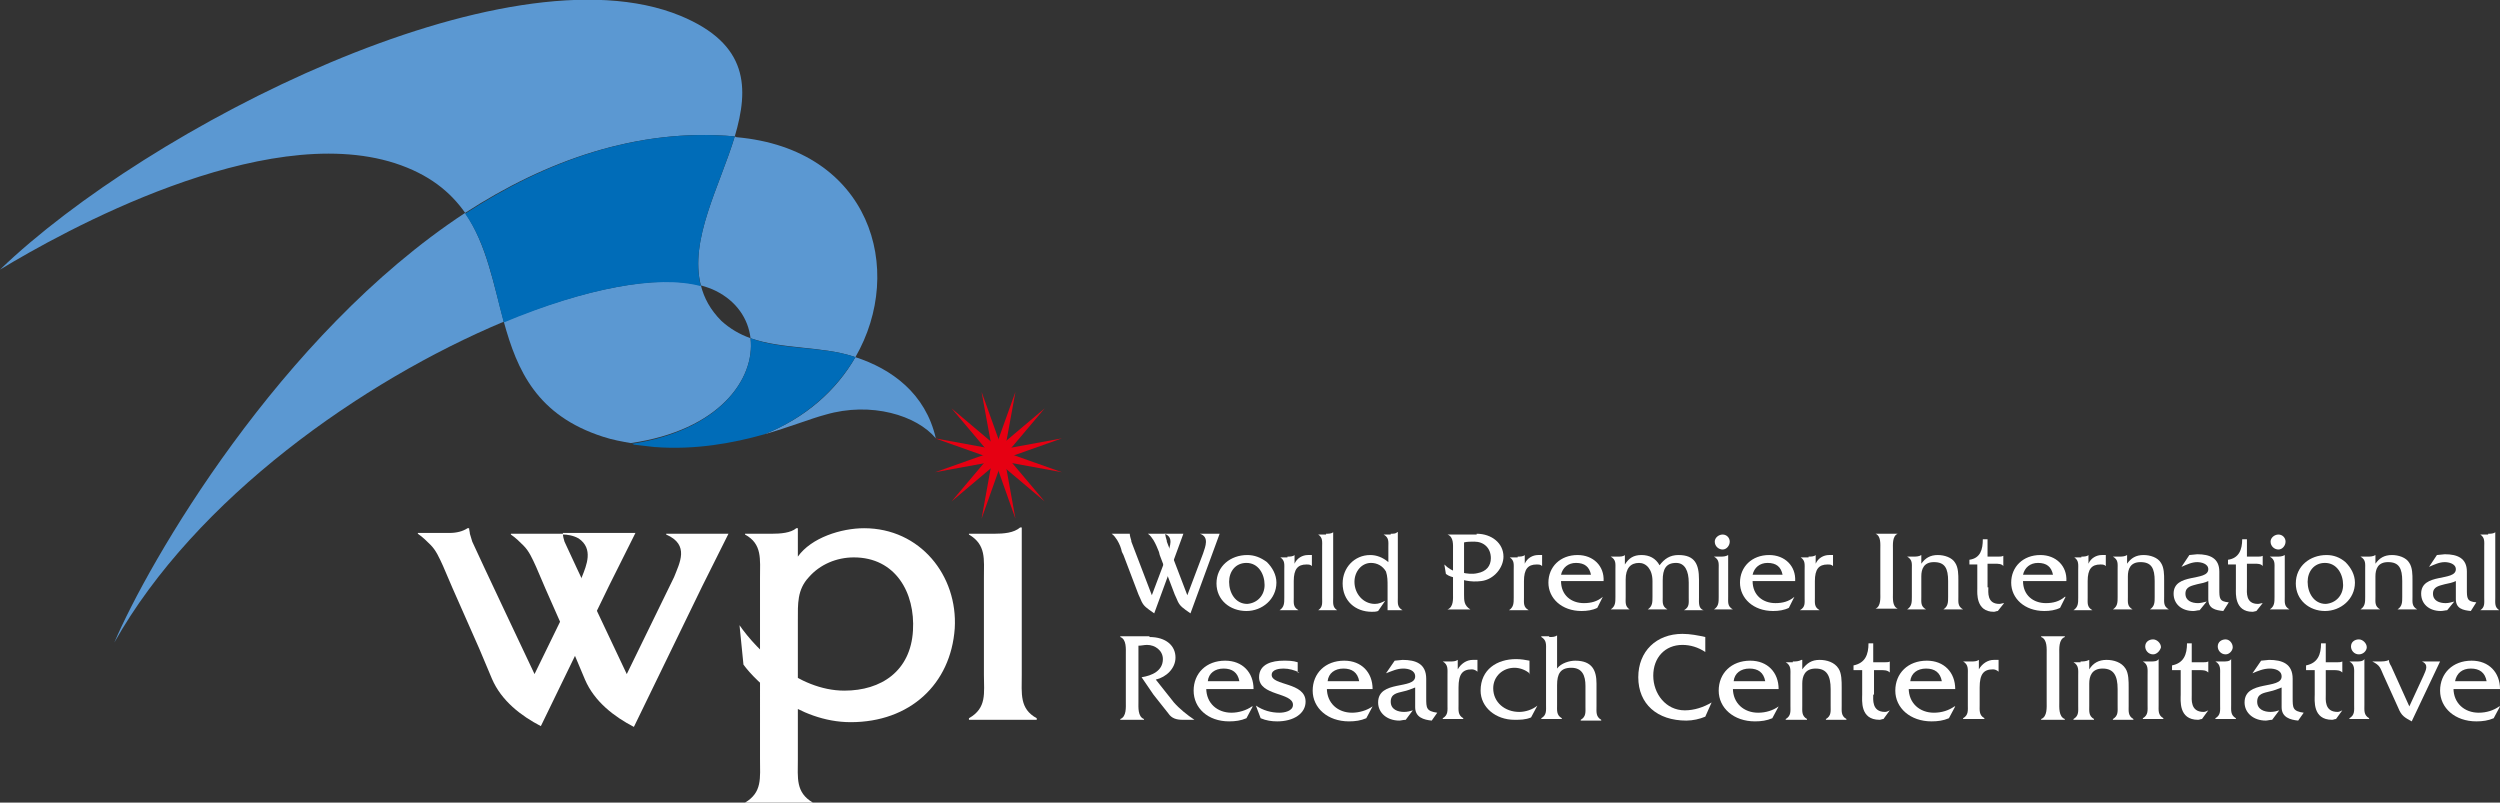<?xml version="1.0" encoding="utf-8"?>
<!-- Generator: Adobe Illustrator 25.0.0, SVG Export Plug-In . SVG Version: 6.00 Build 0)  -->
<svg version="1.1" id="レイヤー_1" xmlns="http://www.w3.org/2000/svg" xmlns:xlink="http://www.w3.org/1999/xlink" x="0px"
	 y="0px" viewBox="0 0 317.1 101.8" style="enable-background:new 0 0 317.1 101.8;" xml:space="preserve">
<rect x="0" y="0" width="317.1" height="101.8" fill="#333333" stroke="none"/>
<g>
	<polygon style="fill:#E60012;" points="128.8,65.8 126,57.9 124.5,49.7 127.3,57.5 	"/>
	<polygon style="fill:#E60012;" points="132.5,63.6 126.1,58.2 120.7,51.8 127.1,57.2 	"/>
	<polygon style="fill:#E60012;" points="134.7,59.9 126.5,58.4 118.6,55.6 126.8,57.1 	"/>
	<polygon style="fill:#E60012;" points="134.7,55.6 126.8,58.4 118.6,59.9 126.5,57.1 	"/>
	<polygon style="fill:#E60012;" points="132.5,51.8 127.1,58.2 120.7,63.6 126.1,57.2 	"/>
	<polygon style="fill:#E60012;" points="128.8,49.7 127.3,57.9 124.5,65.8 126,57.5 	"/>
</g>
<path style="fill:#5B98D2;" d="M95.2,42.9c-1.4-0.5-2.6-1.2-3.7-2.2c-1.4-1.4-2.2-2.9-2.6-4.5c-5.5-1.4-14.7,0.4-25,4.6
	c1.7,6.2,4.2,11.9,12.6,14.6c1.2,0.4,2.4,0.6,3.5,0.8C91.2,54.6,95.8,48.1,95.2,42.9z"/>
<path style="fill:#5B98D2;" d="M93.2,17.3C95,11.2,95,5.6,86.3,2C64.2-7.1,18.7,16.2,0,34.2c7.9-4.8,33.3-18.9,50.1-13.5
	c4.3,1.4,7,3.6,8.9,6.3C69.2,20.4,80.8,16.2,93.2,17.3"/>
<path style="fill:#5B98D2;" d="M108.5,45.3c-2.4,4.2-6.3,7.7-11.6,9.8c3.2-0.9,5.9-2,7.8-2.5c5.8-1.7,11.6,0.1,14,3
	C117.4,49.9,113.1,46.8,108.5,45.3z"/>
<path style="fill:#5B98D2;" d="M14.5,81.5C24.8,63.2,46,48.3,63.9,40.8c-1.3-4.8-2.2-9.8-4.9-13.8C35.4,42.5,18.8,71.4,14.5,81.5z"
	/>
<path style="fill:#5B98D2;" d="M93.2,17.3c-1.9,6.3-5.8,13.1-4.3,18.9c0.7,0.2,1.3,0.4,1.9,0.7c2.6,1.3,4.1,3.5,4.4,6
	c4,1.4,9,1,13,2.3c0.1,0,0.2,0.1,0.3,0.1c6.4-11.1,1.9-26.4-15.1-27.9"/>
<path style="fill:#006CB8;" d="M93.2,17.3c-12.4-1.1-23.9,3.1-34.2,9.8c2.8,4,3.6,9,4.9,13.8c10.3-4.3,19.5-6.1,25-4.6
	C87.4,30.4,91.3,23.6,93.2,17.3"/>
<path style="fill:#006CB8;" d="M108.5,45.3c-0.1,0-0.2-0.1-0.3-0.1c-4-1.3-9-0.8-13-2.3c0.6,5.2-4,11.7-15.1,13.4
	c0.1,0,0.2,0,0.3,0.1c0.9,0.1,1.7,0.2,2.6,0.3c5.2,0.4,10-0.5,13.9-1.6C102.2,53,106.1,49.4,108.5,45.3z"/>
<g>
	<g>
		<g>
			<path style="fill:#FFFFFF;" d="M145.8,80.8c2.1,0,3.3,1.1,3.3,2.6c0,1.4-1.2,2.5-2.5,2.8l2.3,2.9c0.7,0.8,1.7,1.6,2.6,2.2h-1.5
				c-0.8,0-1.4-0.2-1.8-0.8l-1.9-2.4l-1.5-2.2c1.3-0.2,2.7-0.8,2.7-2.3c0-1.1-1-1.8-2-1.8c-0.4,0-0.7,0.1-1.1,0.1V89
				c0,0.7-0.1,1.9,0.7,2.2v0.1h-3v-0.1c0.8-0.3,0.7-1.5,0.7-2.2v-6c0-0.7,0.1-1.9-0.7-2.2v-0.1H145.8z"/>
			<path style="fill:#FFFFFF;" d="M153,87.3c0,1.9,1.4,3.1,3.2,3.1c0.9,0,1.9-0.3,2.6-0.8h0.1l-0.8,1.5c-0.7,0.3-1.4,0.4-2.2,0.4
				c-2.7,0-4.5-1.7-4.5-3.9c0-2.2,1.6-3.8,4-3.8c2.2,0,3.6,1.5,3.6,3.6H153z M157.2,86.4c-0.2-1.1-0.9-1.6-2-1.6
				c-1.1,0-1.9,0.6-2,1.6H157.2z"/>
			<path style="fill:#FFFFFF;" d="M164.8,85.3c-0.6-0.3-1.3-0.5-2-0.5c-0.5,0-1.5,0.1-1.5,0.8c0,1.4,4.3,0.9,4.3,3.4
				c0,1.5-1.5,2.5-3.6,2.5c-0.7,0-1.4-0.1-2.1-0.4l-0.6-1.6c0.9,0.6,1.9,0.9,3,0.9c0.6,0,1.7-0.2,1.7-1c0-1.6-4.3-1.1-4.3-3.5
				c0-1.7,1.7-2.1,3.1-2.1c0.6,0,1.2,0,1.8,0.2V85.3z"/>
			<path style="fill:#FFFFFF;" d="M168.3,87.3c0,1.9,1.4,3.1,3.2,3.1c0.9,0,1.9-0.3,2.6-0.8h0l-0.8,1.5c-0.7,0.3-1.4,0.4-2.2,0.4
				c-2.7,0-4.6-1.7-4.6-3.9c0-2.2,1.6-3.8,4-3.8c2.2,0,3.6,1.5,3.6,3.6H168.3z M172.4,86.4c-0.2-1.1-0.9-1.6-2-1.6
				c-1.1,0-1.9,0.6-2,1.6H172.4z"/>
			<path style="fill:#FFFFFF;" d="M181.6,91.4c-1-0.1-2.1-0.4-2.1-1.7v-2.5c-0.5,0.2-1,0.4-1.5,0.5c-0.8,0.2-1.6,0.3-1.6,1.3
				c0,1,0.9,1.3,1.7,1.3c0.4,0,0.8-0.1,1.1-0.2l-0.9,1.2c-0.3,0-0.6,0.1-0.8,0.1c-1.6,0-2.7-1-2.7-2.3c0-2.9,4.7-1.6,4.7-3.3
				c0-0.8-0.9-1-1.5-1c-0.8,0-1.4,0.3-2.2,0.6l1.1-1.6l1-0.1c1.7,0,3,0.5,3,2.4v2.4c0,1.3,0,1.7,1.4,1.9L181.6,91.4z"/>
			<path style="fill:#FFFFFF;" d="M183.9,83.9c0.4,0,0.7,0,1-0.2h0v1.2c0.4-0.7,1.1-1.2,1.9-1.2l0.6,0v1.5c-0.2-0.2-0.5-0.3-0.7-0.3
				c-1.2,0-1.7,0.6-1.7,2.3v2.2c0,0.7-0.1,1.3,0.6,1.7v0.1h-2.6v-0.1c0.7-0.4,0.6-1,0.6-1.7v-3.8c0-0.7,0.1-1.3-0.6-1.7v0H183.9z"/>
			<path style="fill:#FFFFFF;" d="M194.1,85.5L194.1,85.5c-0.5-0.5-1.3-0.8-2-0.8c-1.5,0-2.7,1.1-2.7,2.6c0,1.8,1.5,3,3.3,3
				c0.8,0,1.7-0.3,2.3-0.8h0l-0.8,1.5c-0.7,0.3-1.4,0.3-2.1,0.3c-2.4,0-4.3-1.6-4.3-3.7c0-2.7,2.1-4,4.5-4c0.6,0,1.2,0.1,1.7,0.2
				V85.5z"/>
			<path style="fill:#FFFFFF;" d="M196.5,80.8c0.4,0,0.7,0,1-0.2h0v4.2c0.5-0.7,1.6-1,2.3-1c2.2,0,2.7,1.3,2.7,2.9v2.9
				c0,0.7-0.1,1.3,0.6,1.7v0.1h-2.6v-0.1c0.7-0.4,0.6-1,0.6-1.7V87c0-1.3-0.4-2.3-1.8-2.3c-1.4,0-1.8,0.8-1.8,2.2v2.5
				c0,0.7-0.1,1.3,0.6,1.7v0.1h-2.6v-0.1c0.7-0.4,0.6-1,0.6-1.7v-6.9c0-0.7,0.1-1.3-0.6-1.7v-0.1H196.5z"/>
			<path style="fill:#FFFFFF;" d="M216.3,82.7c-0.9-0.6-1.9-0.9-2.9-0.9c-2.2,0-3.7,1.6-3.7,3.9c0,2.3,1.6,4.4,4,4.4
				c1.2,0,2.4-0.4,3.4-1h0l-0.8,1.8c-0.7,0.3-1.6,0.5-2.4,0.5c-3.7,0-6.1-2.1-6.1-5.5c0-3.3,2.3-5.5,5.6-5.5c1,0,2,0.2,2.9,0.4V82.7
				z"/>
			<path style="fill:#FFFFFF;" d="M219.8,87.3c0,1.9,1.4,3.1,3.2,3.1c1,0,1.9-0.3,2.6-0.8h0l-0.8,1.5c-0.7,0.3-1.4,0.4-2.2,0.4
				c-2.7,0-4.6-1.7-4.6-3.9c0-2.2,1.6-3.8,4-3.8c2.2,0,3.6,1.5,3.6,3.6H219.8z M223.9,86.4c-0.2-1.1-0.9-1.6-2-1.6
				c-1.1,0-1.9,0.6-2,1.6H223.9z"/>
			<path style="fill:#FFFFFF;" d="M227.4,83.9c0.4,0,0.7,0,1.1-0.2h0.1v1.2c0.6-0.8,1.2-1.2,2.2-1.2c0.9,0,1.9,0.3,2.4,1.1
				c0.4,0.6,0.4,1.6,0.4,2.4v2.3c0,0.7-0.1,1.3,0.6,1.7v0.1h-2.6v-0.1c0.7-0.4,0.6-1,0.6-1.7v-2.1c0-1.7-0.5-2.6-1.9-2.6
				c-1.4,0-1.7,1-1.7,1.9v2.8c0,0.7-0.1,1.3,0.6,1.7v0.1h-2.7v-0.1c0.7-0.4,0.6-1,0.6-1.7v-3.8c0-0.7,0.1-1.3-0.6-1.7v0H227.4z"/>
			<path style="fill:#FFFFFF;" d="M237.6,88.1c0,0.6-0.2,2.2,1.5,2.2c0.2,0,0.4-0.1,0.6-0.2l-0.8,1.1c-0.2,0-0.3,0.1-0.5,0.1
				c-2.5,0-2.2-2.5-2.2-3.2V85h-1.1v-0.6c1.5-0.3,1.9-1.4,1.9-2.8h0.6v2.4h1.5c0.2,0,0.5,0,0.6-0.1h0v1.4h0
				c-0.3-0.3-0.7-0.3-1.1-0.3h-0.9V88.1z"/>
			<path style="fill:#FFFFFF;" d="M242.1,87.3c0,1.9,1.4,3.1,3.2,3.1c1,0,1.9-0.3,2.6-0.8h0.1l-0.8,1.5c-0.7,0.3-1.4,0.4-2.2,0.4
				c-2.7,0-4.6-1.7-4.6-3.9c0-2.2,1.6-3.8,4-3.8c2.2,0,3.6,1.5,3.6,3.6H242.1z M246.3,86.4c-0.2-1.1-0.9-1.6-2-1.6
				c-1.1,0-1.9,0.6-2,1.6H246.3z"/>
			<path style="fill:#FFFFFF;" d="M250,83.9c0.4,0,0.7,0,1-0.2h0v1.2c0.4-0.7,1.1-1.2,1.9-1.2l0.6,0v1.5c-0.2-0.2-0.5-0.3-0.7-0.3
				c-1.2,0-1.7,0.6-1.7,2.3v2.2c0,0.7-0.1,1.3,0.6,1.7v0.1H249v-0.1c0.7-0.4,0.6-1,0.6-1.7v-3.8c0-0.7,0.1-1.3-0.6-1.7v0H250z"/>
			<path style="fill:#FFFFFF;" d="M259.6,83c0-0.7,0.1-1.9-0.7-2.2v-0.1h3v0.1c-0.8,0.3-0.7,1.5-0.7,2.2v6c0,0.7-0.1,1.9,0.7,2.2
				v0.1h-3v-0.1c0.8-0.3,0.7-1.5,0.7-2.2V83z"/>
			<path style="fill:#FFFFFF;" d="M263.9,83.9c0.3,0,0.7,0,1.1-0.2h0v1.2c0.5-0.8,1.2-1.2,2.2-1.2c0.9,0,1.9,0.3,2.4,1.1
				c0.4,0.6,0.4,1.6,0.4,2.4v2.3c0,0.7-0.1,1.3,0.6,1.7v0.1H268v-0.1c0.7-0.4,0.6-1,0.6-1.7v-2.1c0-1.7-0.5-2.6-1.9-2.6
				c-1.4,0-1.7,1-1.7,1.9v2.8c0,0.7-0.1,1.3,0.6,1.7v0.1H263v-0.1c0.7-0.4,0.6-1,0.6-1.7v-3.8c0-0.7,0.1-1.3-0.6-1.7v0H263.9z"/>
			<path style="fill:#FFFFFF;" d="M272.8,83.9c0.4,0,0.8,0,1-0.3h0v5.8c0,0.7-0.1,1.3,0.6,1.7v0.1h-2.6v-0.1c0.7-0.4,0.6-1,0.6-1.7
				v-3.8c0-0.7,0.1-1.3-0.6-1.7v0H272.8z M273.1,83c-0.6,0-1-0.5-1-1c0-0.6,0.5-0.9,1-0.9c0.5,0,1,0.5,1,1
				C274,82.5,273.6,83,273.1,83z"/>
			<path style="fill:#FFFFFF;" d="M278,88.1c0,0.6-0.2,2.2,1.5,2.2c0.2,0,0.4-0.1,0.6-0.2l-0.8,1.1c-0.2,0-0.3,0.1-0.5,0.1
				c-2.5,0-2.2-2.5-2.2-3.2V85h-1.1v-0.6c1.5-0.3,1.9-1.4,1.9-2.8h0.6v2.4h1.5c0.2,0,0.4,0,0.6-0.1h0v1.4h0
				c-0.3-0.3-0.7-0.3-1.1-0.3h-1V88.1z"/>
			<path style="fill:#FFFFFF;" d="M282,83.9c0.4,0,0.8,0,1-0.3h0v5.8c0,0.7-0.1,1.3,0.6,1.7v0.1H281v-0.1c0.7-0.4,0.6-1,0.6-1.7
				v-3.8c0-0.7,0.1-1.3-0.6-1.7v0H282z M282.3,83c-0.6,0-1-0.5-1-1c0-0.6,0.5-0.9,1-0.9c0.5,0,0.9,0.5,0.9,1
				C283.2,82.5,282.8,83,282.3,83z"/>
			<path style="fill:#FFFFFF;" d="M291.5,91.4c-1-0.1-2.1-0.4-2.1-1.7v-2.5c-0.5,0.2-1,0.4-1.5,0.5c-0.8,0.2-1.6,0.3-1.6,1.3
				c0,1,0.9,1.3,1.7,1.3c0.4,0,0.8-0.1,1.1-0.2l-0.9,1.2c-0.3,0-0.6,0.1-0.8,0.1c-1.6,0-2.7-1-2.7-2.3c0-2.9,4.7-1.6,4.7-3.3
				c0-0.8-0.9-1-1.5-1c-0.8,0-1.5,0.3-2.2,0.6l1.1-1.6l1-0.1c1.7,0,3,0.5,3,2.4v2.4c0,1.3,0,1.7,1.4,1.9L291.5,91.4z"/>
			<path style="fill:#FFFFFF;" d="M295,88.1c0,0.6-0.2,2.2,1.5,2.2c0.2,0,0.4-0.1,0.6-0.2l-0.8,1.1c-0.2,0-0.3,0.1-0.5,0.1
				c-2.5,0-2.2-2.5-2.2-3.2V85h-1.1v-0.6c1.5-0.3,1.9-1.4,1.9-2.8h0.6v2.4h1.5c0.2,0,0.4,0,0.6-0.1h0v1.4h0
				c-0.3-0.3-0.7-0.3-1.1-0.3h-1V88.1z"/>
			<path style="fill:#FFFFFF;" d="M298.9,83.9c0.4,0,0.8,0,1-0.3h0v5.8c0,0.7-0.1,1.3,0.6,1.7v0.1H298v-0.1c0.7-0.4,0.6-1,0.6-1.7
				v-3.8c0-0.7,0.1-1.3-0.6-1.7v0H298.9z M299.2,83c-0.6,0-1-0.5-1-1c0-0.6,0.5-0.9,1-0.9c0.5,0,1,0.5,1,1
				C300.2,82.5,299.8,83,299.2,83z"/>
			<path style="fill:#FFFFFF;" d="M301.7,83.9c0.5,0,1,0,1.3-0.2h0c0,0.2,0.1,0.5,0.3,0.8l2.3,5.1l1.8-3.9c0.3-0.7,0.7-1.4-0.2-1.8
				v0h2.3l-3.6,7.6c-0.9-0.5-1.3-0.7-1.7-1.7l-1.9-4.2c-0.4-0.9-0.4-1.2-1.4-1.7v0H301.7z"/>
			<path style="fill:#FFFFFF;" d="M311.2,87.3c0,1.9,1.4,3.1,3.2,3.1c1,0,1.9-0.3,2.6-0.8h0.1l-0.8,1.5c-0.7,0.3-1.4,0.4-2.2,0.4
				c-2.7,0-4.6-1.7-4.6-3.9c0-2.2,1.6-3.8,4-3.8c2.2,0,3.6,1.5,3.6,3.6H311.2z M315.4,86.4c-0.2-1.1-0.9-1.6-2-1.6
				c-1.1,0-1.8,0.6-2,1.6H315.4z"/>
		</g>
		<g>
			<path style="fill:#FFFFFF;" d="M154.3,74c0-2.2,1.8-3.6,3.9-3.6c0.9,0,1.7,0.3,2.5,0.9c0.7,0.7,1.2,1.6,1.2,2.6
				c0,2.1-1.8,3.6-3.8,3.6C156,77.5,154.3,76.1,154.3,74z M160.4,74.2c0-1.4-0.8-2.8-2.3-2.8c-1.4,0-2.2,1.1-2.2,2.4
				c0,1.4,0.8,2.8,2.3,2.8C159.5,76.5,160.4,75.5,160.4,74.2z"/>
			<path style="fill:#FFFFFF;" d="M163.3,70.6c0.3,0,0.7,0,0.9-0.2h0v1.1c0.3-0.7,1-1.1,1.7-1.1l0.5,0v1.4c-0.2-0.2-0.4-0.2-0.7-0.2
				c-1.1,0-1.6,0.6-1.6,2.1v2.1c0,0.7-0.1,1.2,0.6,1.6v0h-2.4v0c0.6-0.4,0.6-0.9,0.6-1.6v-3.5c0-0.7,0.1-1.2-0.5-1.6v0H163.3z"/>
			<path style="fill:#FFFFFF;" d="M168.2,67.7c0.3,0,0.7,0,0.9-0.2h0v8.3c0,0.7-0.1,1.2,0.5,1.6v0h-2.4v0c0.6-0.4,0.5-0.9,0.5-1.6
				v-6.4c0-0.7,0.1-1.2-0.5-1.6v0H168.2z"/>
			<path style="fill:#FFFFFF;" d="M176.4,67.7c0.3,0,0.7,0,0.8-0.2h0.1v8.3c0,0.7-0.1,1.2,0.6,1.6v0H176v-3.1c0-0.6,0-1.2-0.2-1.8
				c-0.4-0.7-1.1-1.1-1.9-1.1c-1.2,0-2.1,1.1-2.1,2.4c0,1.5,1.1,2.8,2.6,2.8c0.5,0,0.9-0.2,1.3-0.4l-0.9,1.3
				c-0.3,0.1-0.5,0.1-0.8,0.1c-2.1,0-3.7-1.4-3.7-3.6c0-2,1.5-3.6,3.5-3.6c0.8,0,1.6,0.3,2.3,0.9v-1.9c0-0.7,0.1-1.2-0.6-1.6v0
				H176.4z"/>
			<path style="fill:#FFFFFF;" d="M187.3,67.7c1.9,0,3.4,1.2,3.4,2.9c0,1.4-1.2,2.9-2.8,3.1c-1.4,0.2-2.7-0.2-3-0.4
				c-0.3-0.2-0.5-0.9-0.6-1.2c0.1,0.3,1.9,0.9,3.1,0.6c1.1-0.2,1.7-0.9,1.7-1.9c0-1.3-0.9-2.1-2.1-2.1c-0.3,0-1,0-1.3,0.1v6.6
				c0,0.8,0,1.4,0.8,1.9v0h-2.9v0c0.8-0.3,0.7-1.4,0.7-2v-5.5c0-0.7,0.1-1.7-0.7-2v0H187.3z"/>
			<path style="fill:#FFFFFF;" d="M192.5,70.6c0.3,0,0.7,0,0.9-0.2h0v1.1c0.3-0.7,1-1.1,1.7-1.1l0.5,0v1.4c-0.2-0.2-0.4-0.2-0.7-0.2
				c-1.1,0-1.6,0.6-1.6,2.1v2.1c0,0.7-0.1,1.2,0.6,1.6v0h-2.5v0c0.6-0.4,0.6-0.9,0.6-1.6v-3.5c0-0.7,0.1-1.2-0.5-1.6v0H192.5z"/>
			<path style="fill:#FFFFFF;" d="M198,73.7c0,1.8,1.3,2.8,2.9,2.8c0.9,0,1.7-0.2,2.4-0.8h0l-0.7,1.4c-0.6,0.3-1.3,0.4-2,0.4
				c-2.5,0-4.2-1.6-4.2-3.6c0-2,1.5-3.5,3.7-3.5c2,0,3.4,1.4,3.3,3.3H198z M201.8,72.9c-0.2-1-0.8-1.5-1.9-1.5c-1,0-1.7,0.6-1.9,1.5
				H201.8z"/>
			<path style="fill:#FFFFFF;" d="M205.2,70.6c0.3,0,0.7,0,0.9-0.2h0v1.2c0.5-0.8,1.1-1.2,2.1-1.2c1,0,1.8,0.4,2.3,1.3
				c0.6-0.8,1.3-1.3,2.4-1.3c2.1,0,2.6,1.2,2.6,3.1v2.3c0,0.6-0.1,1.4,0.6,1.6v0h-2.5v0c0.7-0.4,0.6-0.9,0.6-1.6v-1.9
				c0-1.5-0.5-2.5-1.6-2.5c-1.3,0-1.7,0.8-1.7,2.2v2.1c0,0.7-0.1,1.2,0.6,1.6v0H209v0c0.6-0.4,0.6-0.9,0.6-1.6v-2
				c0-1.5-0.8-2.3-1.7-2.3c-1.1,0-1.7,0.7-1.7,2.1v2.2c0,0.7-0.1,1.2,0.5,1.6v0h-2.4v0c0.6-0.4,0.6-0.9,0.6-1.6v-3.5
				c0-0.7,0.1-1.2-0.6-1.6v0H205.2z"/>
			<path style="fill:#FFFFFF;" d="M218.2,70.6c0.3,0,0.7,0,1-0.2h0v5.3c0,0.7-0.1,1.2,0.6,1.6v0h-2.4v0c0.6-0.4,0.6-0.9,0.6-1.6
				v-3.5c0-0.7,0.1-1.2-0.6-1.6v0H218.2z M218.5,69.7c-0.5,0-1-0.4-1-1c0-0.5,0.5-0.9,1-0.9c0.5,0,0.9,0.4,0.9,0.9
				C219.4,69.2,219,69.7,218.5,69.7z"/>
			<path style="fill:#FFFFFF;" d="M222.3,73.7c0,1.8,1.3,2.8,2.9,2.8c0.9,0,1.7-0.2,2.4-0.8h0l-0.7,1.4c-0.6,0.3-1.3,0.4-2,0.4
				c-2.5,0-4.2-1.6-4.2-3.6c0-2,1.5-3.5,3.7-3.5c2,0,3.4,1.4,3.3,3.3H222.3z M226.1,72.9c-0.2-1-0.8-1.5-1.9-1.5
				c-1,0-1.7,0.6-1.9,1.5H226.1z"/>
			<path style="fill:#FFFFFF;" d="M229.4,70.6c0.3,0,0.7,0,0.9-0.2h0v1.1c0.3-0.7,1-1.1,1.7-1.1l0.5,0v1.4c-0.2-0.2-0.4-0.2-0.7-0.2
				c-1.1,0-1.6,0.6-1.6,2.1v2.1c0,0.7-0.1,1.2,0.6,1.6v0h-2.5v0c0.7-0.4,0.6-0.9,0.6-1.6v-3.5c0-0.7,0.1-1.2-0.5-1.6v0H229.4z"/>
			<path style="fill:#FFFFFF;" d="M238.5,69.7c0-0.7,0.1-1.7-0.6-2v0h2.8v0c-0.7,0.3-0.6,1.4-0.6,2v5.5c0,0.7-0.1,1.7,0.6,2v0h-2.8
				v0c0.7-0.3,0.6-1.4,0.6-2V69.7z"/>
			<path style="fill:#FFFFFF;" d="M242.7,70.6c0.3,0,0.7,0,1-0.2h0v1.1c0.5-0.7,1.1-1.1,2.1-1.1c0.8,0,1.8,0.3,2.2,1
				c0.4,0.6,0.4,1.5,0.4,2.2v2.1c0,0.7-0.1,1.2,0.6,1.6v0h-2.5v0c0.6-0.4,0.6-0.9,0.6-1.6v-2c0-1.6-0.4-2.4-1.8-2.4
				c-1.3,0-1.6,0.9-1.6,1.8v2.6c0,0.7-0.1,1.2,0.6,1.6v0h-2.4v0c0.6-0.4,0.6-0.9,0.6-1.6v-3.5c0-0.7,0.1-1.2-0.6-1.6v0H242.7z"/>
			<path style="fill:#FFFFFF;" d="M252.2,74.5c0,0.6-0.2,2.1,1.4,2.1c0.2,0,0.4-0.1,0.6-0.1l-0.8,1c-0.2,0-0.3,0.1-0.5,0.1
				c-2.3,0-2.1-2.4-2.1-2.9v-3.1h-1V71c1.4-0.2,1.7-1.3,1.7-2.6h0.6v2.2h1.4c0.2,0,0.4,0,0.6-0.1h0v1.3h0c-0.2-0.3-0.7-0.3-1.1-0.3
				h-0.9V74.5z"/>
			<path style="fill:#FFFFFF;" d="M256.6,73.7c0,1.8,1.3,2.8,2.9,2.8c0.9,0,1.7-0.2,2.4-0.8h0.1l-0.7,1.4c-0.6,0.3-1.3,0.4-2,0.4
				c-2.5,0-4.2-1.6-4.2-3.6c0-2,1.5-3.5,3.7-3.5c2,0,3.4,1.4,3.3,3.3H256.6z M260.4,72.9c-0.2-1-0.8-1.5-1.9-1.5
				c-1,0-1.7,0.6-1.9,1.5H260.4z"/>
			<path style="fill:#FFFFFF;" d="M264,70.6c0.3,0,0.7,0,0.9-0.2h0v1.1c0.3-0.7,1-1.1,1.7-1.1l0.5,0v1.4c-0.2-0.2-0.4-0.2-0.7-0.2
				c-1.1,0-1.6,0.6-1.6,2.1v2.1c0,0.7-0.1,1.2,0.6,1.6v0h-2.4v0c0.6-0.4,0.6-0.9,0.6-1.6v-3.5c0-0.7,0.1-1.2-0.5-1.6v0H264z"/>
			<path style="fill:#FFFFFF;" d="M268.8,70.6c0.3,0,0.7,0,1-0.2h0v1.1c0.5-0.7,1.1-1.1,2.1-1.1c0.8,0,1.8,0.3,2.2,1
				c0.4,0.6,0.4,1.5,0.4,2.2v2.1c0,0.7-0.1,1.2,0.6,1.6v0h-2.4v0c0.6-0.4,0.6-0.9,0.6-1.6v-2c0-1.6-0.4-2.4-1.8-2.4
				c-1.3,0-1.6,0.9-1.6,1.8v2.6c0,0.7-0.1,1.2,0.6,1.6v0H268v0c0.6-0.4,0.6-0.9,0.6-1.6v-3.5c0-0.7,0.1-1.2-0.6-1.6v0H268.8z"/>
			<path style="fill:#FFFFFF;" d="M282,77.5c-1-0.1-1.9-0.3-1.9-1.5v-2.3c-0.4,0.2-0.9,0.3-1.4,0.4c-0.7,0.2-1.5,0.3-1.5,1.2
				c0,0.9,0.8,1.2,1.6,1.2c0.3,0,0.7-0.1,1.1-0.2l-0.9,1.1c-0.3,0-0.5,0.1-0.8,0.1c-1.5,0-2.5-0.9-2.5-2.2c0-2.7,4.4-1.5,4.4-3.1
				c0-0.7-0.9-0.9-1.4-0.9c-0.7,0-1.3,0.3-2,0.6l1-1.5l1-0.1c1.6,0,2.8,0.5,2.8,2.2v2.2c0,1.2,0,1.6,1.2,1.7L282,77.5z"/>
			<path style="fill:#FFFFFF;" d="M285,74.5c0,0.6-0.2,2.1,1.4,2.1c0.2,0,0.4-0.1,0.6-0.1l-0.8,1c-0.1,0-0.3,0.1-0.5,0.1
				c-2.3,0-2.1-2.4-2.1-2.9v-3.1h-1V71c1.4-0.2,1.8-1.3,1.8-2.6h0.6v2.2h1.4c0.2,0,0.4,0,0.6-0.1h0v1.3h0c-0.2-0.3-0.7-0.3-1-0.3
				H285V74.5z"/>
			<path style="fill:#FFFFFF;" d="M288.8,70.6c0.3,0,0.7,0,1-0.2h0v5.3c0,0.7-0.1,1.2,0.6,1.6v0h-2.5v0c0.6-0.4,0.6-0.9,0.6-1.6
				v-3.5c0-0.7,0.1-1.2-0.6-1.6v0H288.8z M289,69.7c-0.5,0-1-0.4-1-1c0-0.5,0.5-0.9,1-0.9c0.5,0,0.9,0.4,0.9,0.9
				C289.9,69.2,289.5,69.7,289,69.7z"/>
			<path style="fill:#FFFFFF;" d="M291.2,74c0-2.2,1.8-3.6,3.9-3.6c0.9,0,1.7,0.3,2.4,0.9c0.7,0.7,1.2,1.6,1.2,2.6
				c0,2.1-1.8,3.6-3.8,3.6C292.9,77.5,291.2,76.1,291.2,74z M297.2,74.2c0-1.4-0.8-2.8-2.3-2.8c-1.4,0-2.2,1.1-2.2,2.4
				c0,1.4,0.8,2.8,2.3,2.8C296.3,76.5,297.2,75.5,297.2,74.2z"/>
			<path style="fill:#FFFFFF;" d="M300.3,70.6c0.3,0,0.7,0,1-0.2h0v1.1c0.5-0.7,1.1-1.1,2.1-1.1c0.8,0,1.8,0.3,2.2,1
				c0.4,0.6,0.4,1.5,0.4,2.2v2.1c0,0.7-0.1,1.2,0.6,1.6v0h-2.5v0c0.6-0.4,0.6-0.9,0.6-1.6v-2c0-1.6-0.4-2.4-1.8-2.4
				c-1.3,0-1.6,0.9-1.6,1.8v2.6c0,0.7-0.1,1.2,0.6,1.6v0h-2.5v0c0.6-0.4,0.6-0.9,0.6-1.6v-3.5c0-0.7,0.1-1.2-0.6-1.6v0H300.3z"/>
			<path style="fill:#FFFFFF;" d="M313.4,77.5c-1-0.1-1.9-0.3-1.9-1.5v-2.3c-0.4,0.2-0.9,0.3-1.4,0.4c-0.7,0.2-1.5,0.3-1.5,1.2
				c0,0.9,0.8,1.2,1.6,1.2c0.4,0,0.7-0.1,1.1-0.2l-0.9,1.1c-0.2,0-0.5,0.1-0.8,0.1c-1.5,0-2.5-0.9-2.5-2.2c0-2.7,4.4-1.5,4.4-3.1
				c0-0.7-0.9-0.9-1.4-0.9c-0.7,0-1.3,0.3-2,0.6l1-1.5l1-0.1c1.6,0,2.8,0.5,2.8,2.2v2.2c0,1.2,0,1.6,1.2,1.7L313.4,77.5z"/>
			<path style="fill:#FFFFFF;" d="M315.6,67.7c0.3,0,0.7,0,0.9-0.2h0v8.3c0,0.7-0.1,1.2,0.5,1.6v0h-2.4v0c0.6-0.4,0.5-0.9,0.5-1.6
				v-6.4c0-0.7,0.1-1.2-0.5-1.6v0H315.6z"/>
			<g>
				<path style="fill:#FFFFFF;" d="M152.2,67.7L152.2,67.7c1.2,0.4,0.7,1.6,0.4,2.5l-2,5.3l-2.6-6.8c0,0,0-0.1,0-0.1
					c-0.1-0.3-0.2-0.7-0.2-0.9h-2.2v0c0.3,0.2,0.5,0.5,0.7,0.8c0.3,0.5,0.5,1,0.7,1.5l0.1,0.4l1.9,5c0.2,0.4,0.3,0.7,0.4,0.9
					c0.3,0.6,0.6,0.8,1.6,1.5l3.7-10.1H152.2z"/>
				<path style="fill:#FFFFFF;" d="M147.7,67.7L147.7,67.7c1.2,0.4,0.7,1.6,0.4,2.5l-2,5.3l-2.6-6.8c0,0,0-0.1,0-0.1
					c-0.1-0.3-0.2-0.7-0.2-0.9H141v0c0.3,0.2,0.5,0.5,0.7,0.8c0.3,0.5,0.5,1,0.6,1.5l0.2,0.4l1.9,5c0.2,0.4,0.3,0.7,0.4,0.9
					c0.3,0.6,0.6,0.8,1.6,1.5l3.7-10.1H147.7z"/>
			</g>
		</g>
	</g>
	<path style="fill:#FFFFFF;" d="M184.7,73.3c-0.5-0.1-0.9-0.2-1.3-0.5l-0.2-1.2c0.5,0.5,1,0.8,1.8,1"/>
</g>
<g>
	<g>
		<path style="fill:#FFFFFF;" d="M126.1,67.7c1.2,0,2.5-0.1,3.3-0.8h0.2v18.7c0,2.4-0.3,4.3,1.9,5.5v0.2h-8.6v-0.2
			c2.3-1.3,1.9-3.2,1.9-5.5V73.3c0-2.4,0.3-4.2-1.9-5.5v-0.1H126.1z"/>
	</g>
	<g>
		<path style="fill:#FFFFFF;" d="M71.4,67.7v0.1c0.5,0,1.3,0.1,2,0.5c1.9,1.3,1,3.4,0.4,4.9l-6,12.3c0,0-7.1-15-7.9-16.8
			c-0.1-0.3-0.2-0.7-0.3-1c0-0.2-0.1-0.5-0.1-0.7h-0.2c-0.6,0.4-1.4,0.6-2.3,0.6h-4v0.1c0.6,0.4,1.2,1,1.6,1.4
			c0.7,0.7,1.1,1.6,1.6,2.7l1.2,2.8l3.4,7.7l1.6,3.8c1.2,2.8,3.7,4.7,6.2,6l0.1-0.2l8.6-17.7l3.3-6.6H71.4z"/>
		<path style="fill:#FFFFFF;" d="M69.2,67.7h-4.4v0.1c0.6,0.4,1.2,1,1.6,1.4c0.7,0.7,1.1,1.6,1.6,2.7l1.2,2.8l3.4,7.7l1.6,3.8
			c1.2,2.8,3.7,4.7,6.2,6l0.1-0.2l8.6-17.7l3.3-6.6h-7.9v0.1c3,1.3,1.7,3.6,1,5.4l-6,12.3c0,0-7.1-15-7.9-16.8
			c-0.1-0.3-0.2-0.7-0.2-1L69.2,67.7z"/>
	</g>
	<path style="fill:#FFFFFF;" d="M94.3,84.3l-0.5-5c2.2,3.2,7.4,8.3,13.3,8.3c4.7,0,8.4-2.5,8.7-7.6c0.3-4.8-2.2-9.3-7.5-9.3
		c-2.2,0-4.3,0.9-5.7,2.5c-1.5,1.6-1.4,3.4-1.4,5.5v17.6c0,2.4-0.3,4.2,1.9,5.5v0.2h-8.6v-0.2c2.2-1.3,1.9-3.1,1.9-5.5V73.3
		c0-2.4,0.3-4.3-1.9-5.5v-0.1h3.4c1.1,0,2.4-0.1,3.1-0.7h0.2v3.6c1.7-2.4,5.5-3.6,8.4-3.6c7.1,0,11.9,6,11.5,12.7
		c-0.5,7.1-5.7,11.9-13.2,11.9C101.2,91.6,95.9,86.5,94.3,84.3z"/>
</g>
</svg>
